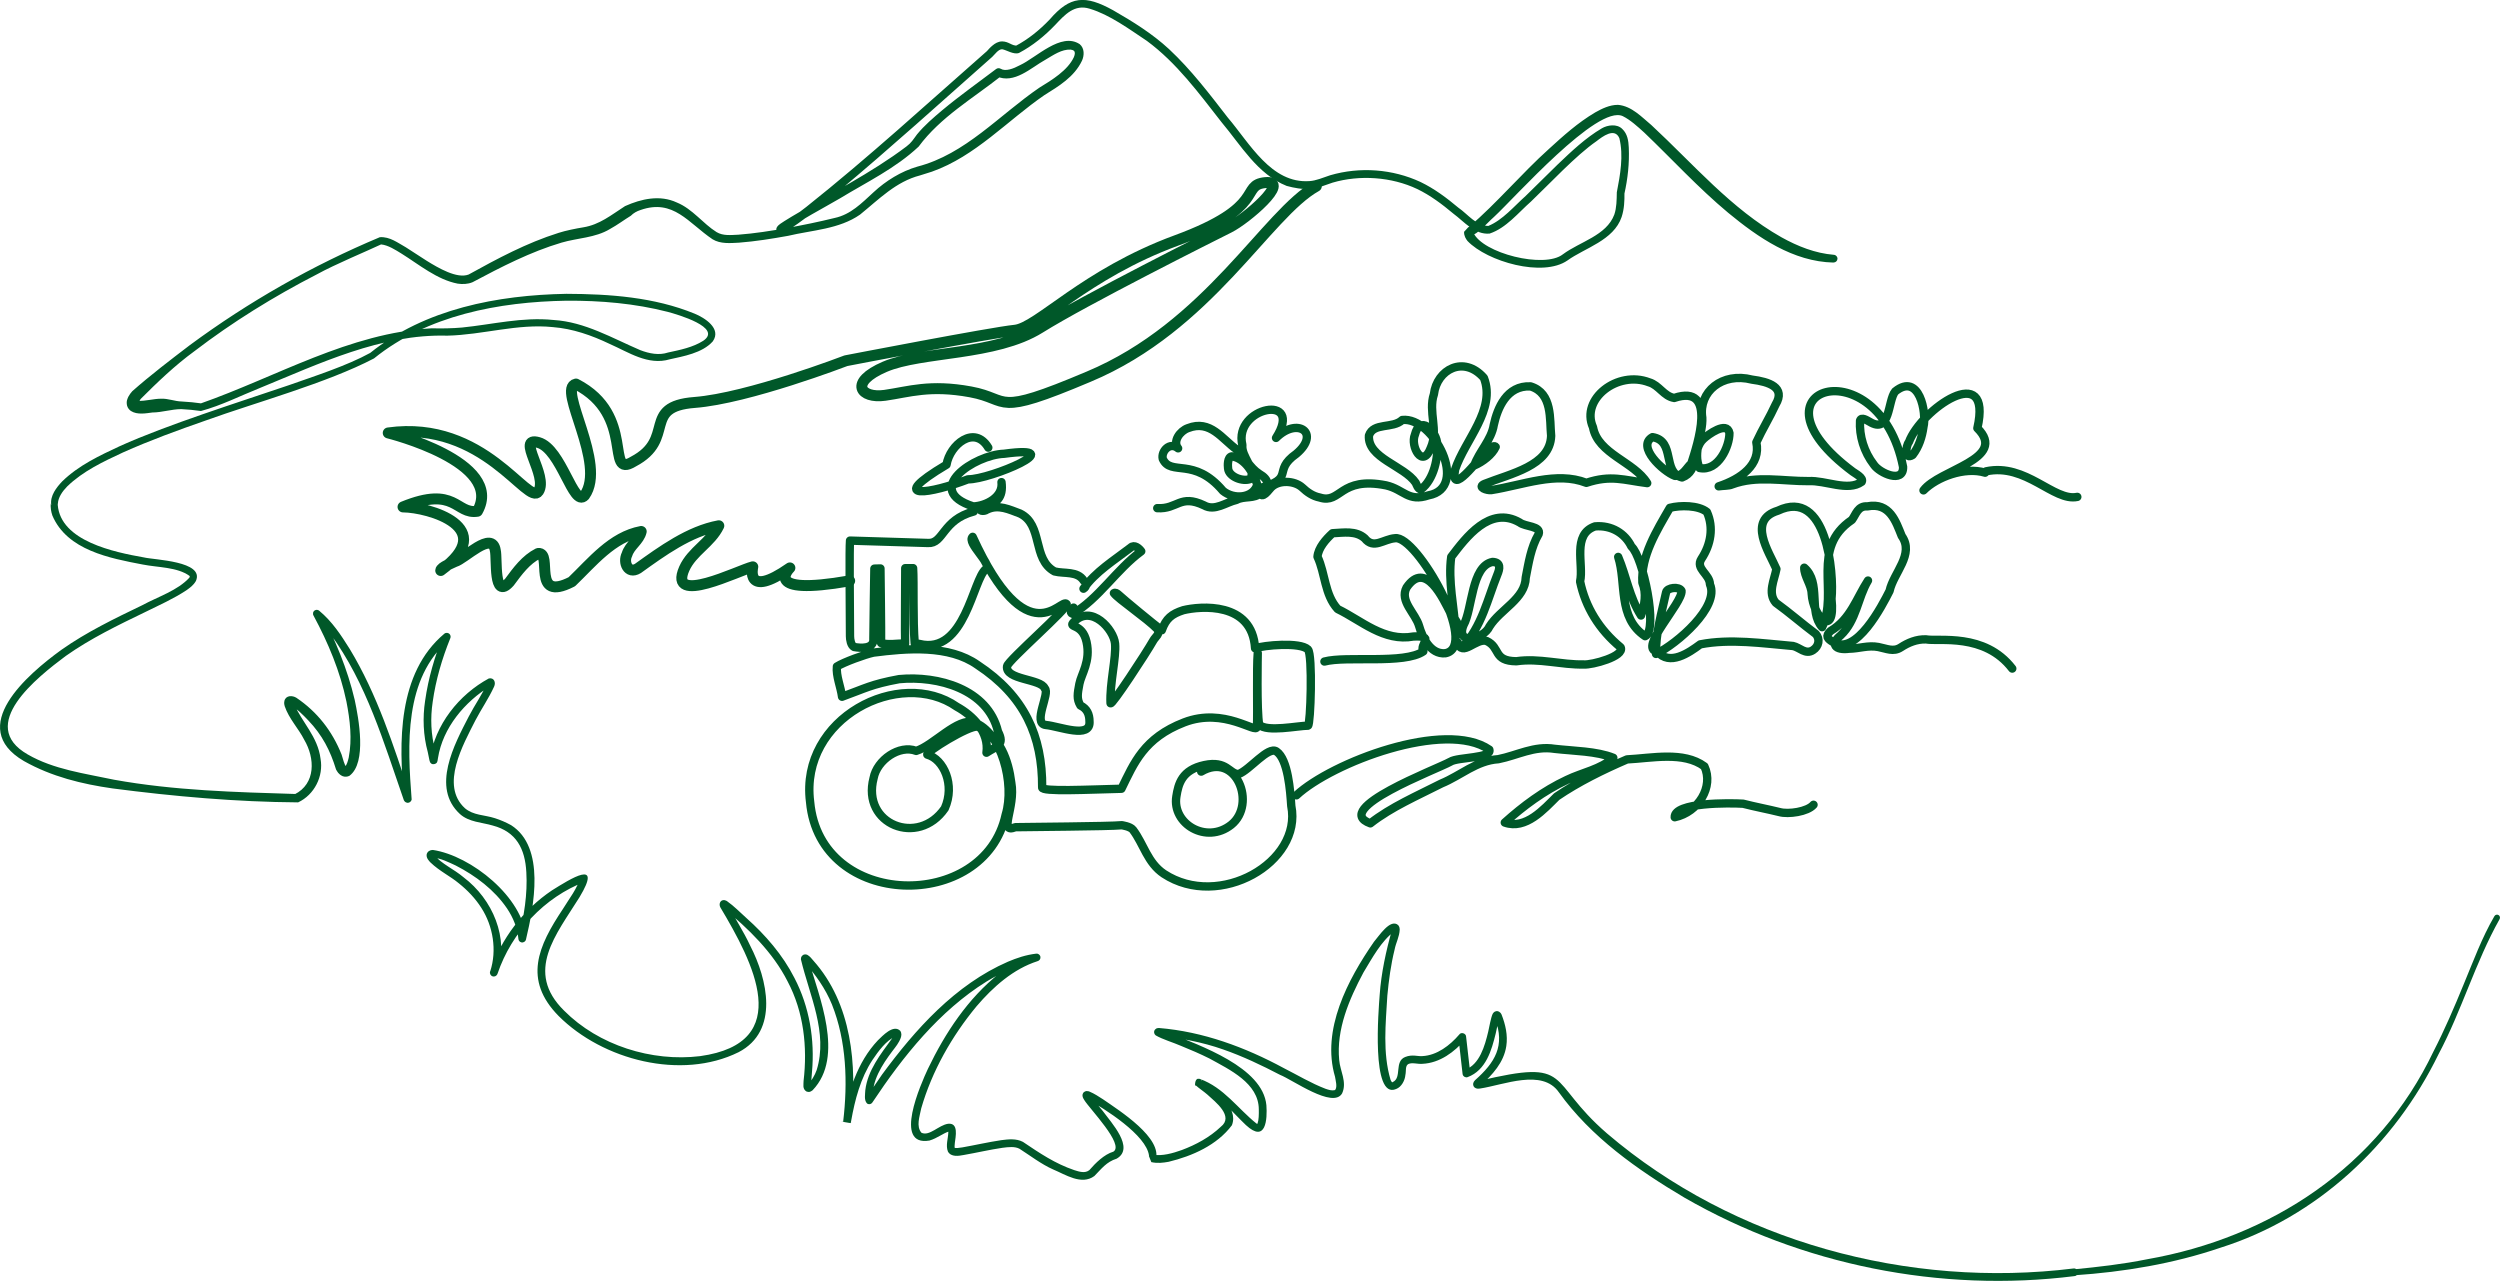 <?xml version="1.0" encoding="UTF-8"?><svg id="_レイヤー_2" xmlns="http://www.w3.org/2000/svg" xmlns:xlink="http://www.w3.org/1999/xlink" viewBox="0 0 418.738 214.55"><defs><style>.cls-1{fill:url(#_新規パターンスウォッチ_1);}.cls-1,.cls-2,.cls-3{stroke-width:0px;}.cls-4{stroke-width:1.4px;}.cls-4,.cls-2,.cls-5{fill:none;}.cls-4,.cls-5{stroke:#005829;stroke-linecap:round;stroke-linejoin:round;}.cls-5{stroke-width:1.835px;}.cls-3{fill:#005829;}</style><pattern id="_新規パターンスウォッチ_1" x="0" y="0" width="66.508" height="66.508" patternTransform="translate(-3380.203 -7016.083) scale(.072)" patternUnits="userSpaceOnUse" viewBox="0 0 66.508 66.508"><rect class="cls-2" width="66.508" height="66.508"/><circle class="cls-3" cx="49.881" cy="66.508" r="6.006"/><circle class="cls-3" cx="16.627" cy="66.508" r="6.006"/><circle class="cls-3" cx="66.508" cy="33.254" r="6.006"/><circle class="cls-3" cx="33.254" cy="33.254" r="6.006"/><circle class="cls-3" cx="0" cy="33.254" r="6.006"/><circle class="cls-3" cx="49.881" cy="0" r="6.006"/><circle class="cls-3" cx="16.627" cy="0" r="6.006"/></pattern></defs><g id="_レイヤー_1-2"><path class="cls-1" d="m152.037,115.517c-9.102,0-16.482,7.379-16.482,16.482s7.379,16.482,16.482,16.482,16.482-7.379,16.482-16.482-7.379-16.482-16.482-16.482Zm0,22.64c-3.401,0-6.159-2.757-6.159-6.159,0-3.401,2.757-6.159,6.159-6.159,3.401,0,6.159,2.757,6.159,6.159s-2.757,6.159-6.159,6.159Z"/><path class="cls-1" d="m161.848,17.117c1.398-1.988,3.797-4.087,6.064-4.964,3.795-1.468,11.363-5.899,12.567-4.068,1.204,1.831-2.522,4.848-3.83,6.153-7.908,5.518-13.485,11.898-22.077,14.1-1.546.396-3.163.657-4.54,1.465-.968.568-1.766,1.378-2.581,2.149-4.067,3.843-9.628,7.049-15.04,5.627,3.052-1.851,6.104-3.702,9.156-5.554,2.209-1.34,4.425-1.643,6.453-3.243,4.442-3.504,8.038-9.302,13.23-11.549"/><path class="cls-1" d="m151.958,65.331c-1.268.515-2.628.801-3.996.839-.55.016-1.143-.023-1.575-.363-.625-.492-.672-1.48-.28-2.172.392-.692,1.112-1.134,1.843-1.447,3.403-1.455,7.34-.677,10.953-1.478,1.97-.437,3.803-1.335,5.615-2.226,11.221-5.517,22.443-11.034,33.664-16.551,3.725-1.831,7.477-3.679,10.769-6.206,2.643-2.029,5.54-4.646,8.802-3.966-3.793,4.453-7.587,8.906-11.38,13.359-1.553,1.823-3.111,3.651-4.874,5.27-1.356,1.245-2.825,2.359-4.308,3.448-6.624,4.866-13.674,9.333-21.497,11.854-2.03.654-4.135,1.178-6.267,1.123-1.941-.05-3.833-.576-5.73-.985-3.859-.833-7.82-1.195-11.767-1.073"/><path class="cls-1" d="m256.934,31.772c2.008-1.755,3.752-3.788,5.649-5.663s3.995-3.619,6.465-4.624c.371-.151.765-.287,1.164-.254.618.052,1.145.512,1.433,1.062s.374,1.18.428,1.798c.277,3.197-.201,6.406-.712,9.574-.232,1.439-.472,2.876-.718,4.312-.058.335-.121.684-.328.954-.187.245-.469.396-.75.521-1.102.49-2.31.692-3.439,1.114-2.231.836-4.062,2.495-6.236,3.471-.284.128-.58.245-.891.264-.31.019-.617-.06-.917-.138-2.591-.675-5.182-1.349-7.773-2.024-.662-.172-1.335-.349-1.917-.708s-1.071-.932-1.159-1.61c-.029-.225-.008-.469.128-.65.152-.202.411-.284.651-.361,2.801-.897,5.334-2.612,7.207-4.88"/><path class="cls-1" d="m202.584,120.224c-7.803,0-14.128,6.325-14.128,14.128,0,7.803,6.325,14.128,14.128,14.128,7.803,0,14.128-6.325,14.128-14.128s-6.325-14.128-14.128-14.128Zm.203,19.213c-3.061,0-5.543-2.482-5.543-5.543,0-3.061,2.482-5.543,5.543-5.543s5.543,2.482,5.543,5.543-2.482,5.543-5.543,5.543Z"/><path class="cls-3" d="m307.112,43.979c-6.787-.148-12.635-4.199-17.65-8.339-5.02-4.182-9.422-9.006-14.035-13.412-1.158-1.057-2.378-2.161-3.625-2.777-4.259-1.987-18.056,13.648-21.574,16.89-1.292,1.128-2.455,2.723-4.125,3.307-0-0.0.657-.719.657-.719,1.531,3.501,11.935,6.1,15.012,3.668,2.866-2.131,7.296-3.127,8.615-6.652.394-1.142.397-2.455.422-3.731.572-2.965,1.151-6.13.423-9.076-.795-1.823-2.802-.28-3.858.534-3.368,2.316-7.898,7.185-10.945,10.089-2.124,1.862-4.14,4.435-6.922,5.361-2.494.236-4.289-2.024-6.069-3.335-1.906-1.596-3.873-3.073-6.062-4.127-4.296-2.044-9.644-2.405-14.176-1.069-1.136.36-2.357.94-3.75,1.038-1.378.106-2.678-.148-3.942-.49-4.89-1.957-7.653-6.804-10.886-10.648-3.836-4.902-7.526-9.957-12.528-13.645-2.982-1.981-6.182-4.363-9.569-5.385-2.55-.801-4.148.972-5.787,2.715-1.746,1.829-3.79,3.497-6.067,4.697-.889.319-2.107-.513-2.816-.627-.639-.006-1.193.835-1.665,1.281-8.557,7.575-17.048,15.265-25.829,22.598-3.029,2.453-5.832,4.942-9.233,6.967-.619.346-1.365-.393-1.015-1.011.303-.514.808-.707,1.244-1.033 0.0 0,1.227-.755,1.227-.755,6.333-3.785,13.385-7.328,19.253-11.77.806-.6,1.124-1.156,1.76-2.015,1.278-1.55,2.733-2.781,4.193-4.019,2.931-2.449,6.089-4.68,9.052-6.927.235-.178.547-.183.784-.039.776.476,2.079.005,3.206-.603,2.757-1.274,6.894-5.587,10.013-3.525.834.703.77,1.91.39,2.758-1.308,2.748-3.882,4.265-6.314,5.787-6.186,4.255-11.547,10.234-18.823,12.811 0.0 0-1.991.628-1.991.628-4.04,1.041-6.878,3.993-10.055,6.568-3.492,2.441-8.018,2.595-12.054,3.554-2.72.49-5.447.931-8.24,1.147-1.45.073-3.08.235-4.402-.568-4.045-2.711-6.546-6.838-12.07-4.906-.62.201-1.174.504-1.627.967-1.102.668-2.222,1.523-3.507,2.225-2.432,1.477-5.436,1.485-8.096,2.272-5.162,1.529-10.05,4.046-14.902,6.628-.803.34-1.701.356-2.484.243-3.455-.658-6.486-3.204-9.379-5.006-1.072-.66-2.27-1.443-3.461-1.565-2.392,1.135-7.589,3.274-10.76,5.017-7.187,3.695-14.098,7.964-20.515,12.874-3.264,2.384-6.189,5.189-9.028,8.029l.053-.055c-.1.132-.237.348-.297.497-.082.15-.028.285-.052.07-.021-.105-.116-.217-.145-.237-.037-.026-.012-.01.049-.002,1.171.081,2.609-.356,3.863-.35,1.169-.048,2.308.445,3.437.465,1.138.063,2.254.163,3.4.333l-.297.022c12.77-4.468,24.98-11.866,38.796-12.615,1.598.05,3.511.012,5.054-.128,5.092-.513,10.122-1.803,15.329-1.264,5.258.319,9.846,3.054,14.52,5.049,1.554.598,3.174.896,4.661.399,2.022-.436,4.153-.858,5.889-1.962,3.285-2.221-4.339-4.414-5.924-4.841-5.509-1.419-11.271-1.908-16.982-1.874-11.289.183-23.284,2.426-32.24,9.669-7.856,4.11-19.761,7.358-28.145,10.382-4.7,1.639-9.382,3.34-13.903,5.368-3.316,1.543-6.721,3.144-9.343,5.695-.814.834-1.494,1.826-1.555,2.854l-.079-.335c.104.11.068.504.069.412l-.002.019-.004.042-.006.093c.476,6.078,9.475,7.923,14.418,8.796,1.743.43,10.207.605,8.723,3.951-.451.775-1.026,1.138-1.572,1.544-2.235,1.469-4.574,2.501-6.878,3.639-4.586,2.216-9.201,4.444-13.357,7.38-4.756,3.556-14.984,11.576-6.349,16.499,4.346,2.513,9.561,3.179,14.44,4.223,10.055,1.818,20.349,2.085,30.552,2.395,0-0-.315.062-.315.062,3.585-1.782,3.443-6.065,1.622-9.148-.939-1.866-2.57-3.537-3.272-5.629-.045-.224-.145-.423-.042-.909.272-.954,1.359-.892,1.993-.499,3.498,2.353,6.012,5.577,7.58,9.518.26.791.434,1.66.774,2.048-.048-.03-.204-.012-.22.009.312-.295.493-.94.639-1.552.594-3.081.222-6.268-.383-9.379-1.04-5.031-3.054-9.85-5.506-14.392-.188-.31-.095-.728.235-.902.23-.124.503-.091.696.061,2.215,1.844,3.651,4.072,5.136,6.435,4.61,7.62,7.316,16.175,10.119,24.54 0.0 0.0.089.206.073.173-.16-.216-.504-.362-.849-.145-.203.17-.149.155-.199.219-.062.138-.043.112-.055.147-.897-9.193-1.13-20.901,6.749-27.508.278-.223.685-.179.908.099.154.192.181.446.09.658-1.379,3.402-2.44,7.016-2.948,10.652-.412,2.739-.307,5.496.427,8.147-0,0,.281,1.375.281,1.375l.013.057s.003.011-.002-.005c-.006-.019-.015-.038-.024-.055.048.062-.16-.277-.341-.296-.629-.124-.867.404-.769.275-.035.061-.049.116-.045.102-.004.01-.007.029-.005.014.833-5.771,4.856-10.812,9.866-13.527.892-.188,1.21.688.882,1.368-.905,1.983-2.132,3.741-3.112,5.614-2.09,4.123-5.949,10.91-1.79,14.742,1.441,1.232,3.258,1.107,5.046,1.683.959.312,1.804.675,2.707,1.168,5.795,3.704,3.813,13.553,2.484,19.166-.089.344-.44.55-.783.461-.276-.071-.464-.312-.48-.582-.156-1.81-.872-3.555-1.904-5.096-2.107-3.104-5.257-5.479-8.581-7.186-1.198-.551-2.521-1.236-3.795-1.319-.059-.008-.122.042.013-.036.069-.038.167-.195.168-.298.007-.1-.008-.124-.008-.124,1.221,1.509,3.268,2.341,4.922,3.744,4.862,3.678,7.668,10.151,5.674,16.174-.109.339-.472.526-.812.417-.339-.109-.526-.472-.417-.812,1.858-5.495,5.544-10.355,10.366-13.592,3.087-1.922,8.554-5.408,4.61,1.145-3.897,6.262-9.256,12.455-2.572,19.015,5.779,5.806,14.665,8.593,22.763,7.611,16.01-2.23,8.845-15.793,3.399-24.916-.312-.572-.007-1.331.721-1.21.263.065.302.119.396.166,1.183.834,2.184,1.871,3.242,2.822,3.172,2.827,6.082,6.165,8.046,10.035,2.516,4.818,3.43,10.371,2.943,15.755 0,0-.128,1.58-.128,1.58-.015.273-.042.563-.01.777-.021-.015.029-.076-.234-.249-.256-.118-.394-.004-.375-.026.658-.539,1.218-1.525,1.53-2.398,1.938-6.267-1.205-12.492-2.64-18.557-.001-.166.021-.349.158-.535.062-.099.253-.244.405-.268.322-.059.454.04.53.067.417.239.698.611.981.941,6.464,7.215,7.376,17.53,6.331,26.756 0-0-.052.396-.052.396,1.132.207-1.545-.259-1.273-.194.82-4.89,2.331-9.904,5.822-13.598.756-.716,2.578-2.726,3.726-1.595.297.402.208.839.098,1.18-.307.858-.867,1.52-1.379,2.196-1.733,2.298-3.576,5.107-3.279,8.076 0-0-1.163-.178-1.163-.178l2.677-3.923c5.593-7.611,12.281-15.074,21.097-18.917,1.499-.631,2.994-1.144,4.733-1.35.352-.042.67.21.712.561.039.326-.176.621-.483.699-4.051,1.3-7.427,4.285-10.226,7.563-4.129,4.992-7.467,10.86-9.263,17.1-.265,1.368-.88,3.002.04,4.077,1.347.633,2.884-1.274,4.454-1.504,1.825-.201,1.256,2.178,1.138,3.207-.021.347-.076.625-.012.863.002-.009-.05-.051-.031-.036.041.026.295.044.528.021.243-.019.505-.058.766-.099,2.159-.382,4.33-.884,6.527-1.211,1.183-.15,2.488-.308,3.626.286,2.827,1.904,5.397,3.643,8.593,4.731.856.273,1.825.582,2.539-.005,1.022-1.173,2.454-2.619,4.02-3.088,1.896-1.176-4.016-7.208-4.875-8.64-.093-.156-.296-.432-.303-.77.001-.119.018-.233.086-.355.148-.318.554-.396.623-.382.273.001.337.049.444.078.884.373,1.519.815,2.291,1.303,2.741,1.899,10.115,6.536,8.789,10.24-0.0 0-.385-.972-.385-.972,1.49.279,3.309-.241,4.779-.768,2.376-.889,4.689-2.14,6.529-3.889,2.271-1.75-.88-4.164-2.243-5.409-.609-.525-1.345-1.008-1.953-1.546-.15.478-.222-1.042.383-1.096.42.001.209.02.331.031,4.011,1.442,6.353,4.981,9.474,7.471.134.078.234.066.153.073-.083.039-.032.04.023-.1.216-.577.223-1.522.21-2.349-.015-4.391-4.881-6.647-8.265-8.52-1.555-.775-3.157-1.469-4.78-2.122-1.259-.553-3.065-1.079-4.213-1.746-.035-.031-.07-.052-.148-.155-.037-.023-.285-.456.021-.824.32-.286.355-.232.649-.265,7.383.602,14.437,3.215,20.9,6.708,2.334,1.181,4.594,2.55,7.014,3.474.534.185,1.026.334,1.508.237.085-.033.112-.053.159-.129.304-.529.022-1.475-.077-2.119-2.317-7.861,2.132-16.279,6.519-22.607.783-.879,2.736-3.988,4.062-2.791.251.319.236.553.253.719-.048,1.249-.633,2.199-.855,3.366-.627,2.528-.974,5.123-1.218,7.721-.271,4.673-.807,9.589.539,14.104.071.167.161.309.231.386.089.088.045.026.009.044.004-.005-.007.001.021-.008l.113-.051c1.578-.729.203-3.441,2.072-4.196,1.189-.485,2.15-.073,2.866-.149,2.453-.113,4.633-1.794,6.189-3.607.307-.47,1.124-.217,1.149.326 0,0,.694,6.116.694,6.116l-.846-.539c2.43-.92,3.283-3.988,3.857-6.38.161-.671.438-2.328.736-2.966.038-.07.084-.159.211-.283.096-.076.163-.142.369-.188.176-.043.36.007.487.07.373.251.352.374.433.486.654,1.663,1.072,3.482.796,5.284-.413,2.748-2.323,4.805-4.278,6.581-.039.03-.095.136-.03.011.038-.096.045-.199.02-.313-.023-.14-.154-.325-.291-.385-.152-.067-.148-.043-.15-.049.02.001.092-.004.161-.014,15.962-3.785,11.102-.13,21.427,8.793,21.254,18.153,50.559,26.04,78.163,22.624.354-.044.676.207.72.561.044.354-.208.676-.562.72-22.445,2.816-45.734-1.851-65.341-13.142-7.871-4.664-15.643-10.132-21.045-17.66-2.781-3.979-9.216-1.215-13.197-.616-1.043.219-1.531-.732-.823-1.405,3.324-2.945,5.056-5.75,3.356-10.227-.025-.069-.053-.136-.075-.177.003-.043-.105-.083.118.072.18.138.573.015.615-.075.064-.062.063-.077.06-.069-.082.161-.119.399-.175.601 0.0 0-.446,2.056-.446,2.056-.686,2.802-1.627,6.166-4.705,7.315-.338.113-.704-.069-.817-.407-.014-.042-.024-.09-.029-.132l-.694-6.116,1.149.326c-1.807,2.122-4.269,3.96-7.16,4.099-.776.079-1.727-.261-2.361.027-.584.289-.353,1.207-.514,1.853-.072.869-.625,1.996-1.558,2.343-4.224,1.823-2.911-13.467-2.747-15.76.26-3.688,1.067-7.392,2.068-10.923.011-.052-.04-.046.075.096.078.092.186.135.27.142.048.014.1-.011.081 0-2.265,1.684-3.753,4.526-5.216,6.934-2.396,4.489-4.555,9.517-4.057,14.664.139,1.8,1.356,3.685.488,5.575-1.508,2.64-8.347-2.308-10.386-3.096-3.109-1.621-6.269-3.124-9.553-4.265-3.455-1.22-7.123-1.897-10.75-2.297.021-.002.015-.001.056-.011.026-.012.121-.014.291-.194.291-.344.05-.747.032-.749-.063-.08-.075-.084-.089-.097-.023-.018-.018-.012-.008-.007.424.211.952.409,1.425.594,5.196,2.147,15.69,5.72,16.298,12.104.169,2.341-.067,6.442-3.434,3.327-2.197-2.091-4.122-4.534-6.841-5.881,0,0-1.159-.571-1.159-.571l-.082-.036c.095.005-.141.01.25.014.578-.083.521-1.534.387-1.044,2.114,1.719,6.308,4.449,5.103,7.55-2.485,3.333-6.643,5.163-10.594,6.12-.913.161-1.852.293-2.903.057l-.384-.972c-.051.083.011-.041,0-.105-.427-3.45-7.416-7.85-10.412-9.523-.023-.015-.093-.012.042-.009.005.013.326-.046.45-.298.055-.088.081-.292.057-.355.518.81,1.421,1.824,2.121,2.707,1.41,1.94,5.418,6.199,2.319,7.976-1.721.551-2.499,1.655-3.738,2.91-2.146,1.587-4.842-.251-6.892-1.102-1.938-.844-3.946-2.384-5.637-3.463-.768-.412-1.803-.304-2.873-.163-2.175.318-4.308.828-6.498,1.207-.824.158-2.084.374-2.619-.572-.411-1.012.035-2.218.061-3.192.039-.212-.093-.422.038-.241.098.071.15.046.089.054-1.045.319-1.95,1.127-3.28,1.526-6.134,1.058-1.447-9.465-.264-12.009,2.892-6.028,6.703-11.807,11.998-16.009,1.784-1.389,3.787-2.559,5.991-3.256l.229,1.26c-2.92.377-5.861,1.85-8.401,3.381-7.9,4.913-13.999,12.543-19.097,20.221-.183.312-.599.425-.903.211-.558-.527-.319-1.626-.305-2.22.395-3.33,2.545-6.011,4.433-8.615.144-.183.297-.577.327-.725.002.015.003.078.076.172.07.097.186.138.226.142-1.568.677-2.875,2.487-3.866,3.956-1.997,3.045-2.927,6.632-3.564,10.196-0-0-.036.193-.036.193l-.018.098-.011.056c.262.126-2.411-.396-1.274-.22.783-6.53.565-13.491-1.881-19.631-1.077-2.635-2.764-5.038-4.679-7.144.025.004.074.076.355.034.198-.04.386-.242.413-.396,1.666,6.079,6.109,16.204.673,21.881-.294.191-.469.397-1.037.203-.707-.448-.463-1.179-.474-1.776.668-5.672.022-11.566-2.675-16.655-2.476-4.897-6.587-8.864-10.811-12.344-.02-.02-.095-.037.037-0.0.063.004.11.031.295-.028.183-.053.339-.269.363-.386.032-.145.026-.158.017-.228,1.188,2.283,2.725,4.603,3.838,7.012,2.878,5.576,4.91,14.26-1.951,17.826-9.602,4.745-22.768,1.317-30.144-6.064-5.999-6.098-3.408-11.73.707-17.907.999-1.655,2.478-3.49,2.909-5.313-0-0.0.835.715.835.715-6.839,2.59-12.343,8.5-14.681,15.423-0,0-1.213-.441-1.213-.441,1.124-3.459.481-7.521-1.502-10.591-.998-1.568-2.304-2.937-3.772-4.113-1.44-1.201-3.198-2.01-4.746-3.487-.262-.278-.693-.714-.646-1.279.012-.224.18-.493.347-.602.336-.22.529-.195.708-.216,6.39.964,15.136,7.933,15.613,14.777-0.0 0-1.263-.121-1.263-.121.92-3.54,1.512-7.281,1.297-10.91-.206-3.956-1.682-6.802-5.636-7.838-1.771-.528-3.975-.558-5.48-1.921-4.849-4.445-.951-11.641,1.481-16.356.977-1.898,2.289-3.724,3.085-5.594.001.011-.004.041.015.115.015.063.082.21.214.293.276.148.332.065.333.084-4.324,2.628-8.009,7.009-8.811,12.076 0.0 0-.057.354-.057.354l-.022.116-.026.099s-.02.068-.061.142c.094-.113-.154.423-.798.302-.189-.031-.411-.378-.367-.331-.036-.085-.08-.208-.096-.3-0,0-.283-1.382-.283-1.382-.765-2.786-.874-5.77-.444-8.591.536-3.798,1.606-7.443,3.042-10.99l.998.757c-7.619,6.486-6.995,17.655-6.295,26.758-.017.055.001.051-.072.207-.056.072-.003.069-.217.243-.209.132-.397.13-.532.093-.179-.05-.273-.141-.273-.141-.032-.028-.063-.059-.091-.091l-.066-.091-.062-.111c-3.349-9.605-6.246-19.611-12.344-27.885-.773-1.017-1.669-2.072-2.562-2.782l.931-.84c2.493,4.63,4.529,9.538,5.746,14.705.659,3.092,2.077,10.535-.871,12.733-.304.175-.814.215-1.163.058-.691-.323-.877-.759-1.084-1.107-.979-3.191-2.299-5.757-4.654-8.23-.919-.952-1.898-1.993-2.973-2.475-.021-.012.036.022.174-.027.17-.042.36-.289.356-.367.025-.166.003-.033.04.054,1.304,3.106,4.01,5.531,4.46,9.259.522,2.908-1.03,6.011-3.757,7.29-10.365-.072-20.763-.994-31.07-2.335-5.104-.729-10.219-1.964-14.868-4.591-9.696-5.681.603-14.512,6.288-18.628,4.236-2.987,8.908-5.234,13.548-7.471,2.606-1.416,5.961-2.472,7.897-4.63.084-.188.067-.173.015-.278-2.062-1.498-5.306-1.399-7.837-1.906-5.553-1.059-12.641-2.393-15.128-8.181-.23-.667-.346-1.391-.275-2.099.023-.215-.038.204.084.312-.248-1.562.913-2.981,1.815-3.944,2.753-2.695,6.291-4.344,9.712-5.938,7.822-3.537,19.936-7.352,28.189-10.161,4.487-1.578,9.844-3.305,13.703-5.434,9.205-7.397,21.348-9.686,32.865-9.896,7.219.026,14.692.547,21.468,3.321,1.638.668,4.573,2.479,3.048,4.642-1.745,1.978-5.038,2.513-7.194,3.002-3.646,1.091-6.936-1.197-10.059-2.564-3.039-1.455-6.206-2.562-9.529-2.825-5.892-.621-11.779,1.304-17.695,1.432-11.057-.313-21.416,4.686-31.449,8.792-3.231,1.293-6.402,2.908-9.81,3.828-1.069-.159-2.185-.259-3.283-.317-1.64.007-3.215.555-4.849.565-1.037.131-2.532.435-3.594-.254-.261-.172-.545-.511-.644-.886-.177-.764.078-1.199.236-1.54.193-.349.376-.595.638-.887,2.975-2.635,6.462-5.296,9.636-7.714,9.847-7.267,20.537-13.349,31.83-18.081,1.68-.109,2.999.945,4.345,1.69-0.0 0,3.504,2.263,3.504,2.263,1.914,1.186,5.073,3.055,7.016,2.302,4.801-2.65,9.713-5.298,15.092-6.985,1.124-.367,2.909-.727,4.105-.92,2.744-.441,4.669-2.055,7.009-3.558,2.709-1.215,5.838-1.927,8.675-.6,2.625,1.066,4.404,3.567,6.652,4.955,1.104.665,2.394.485,3.649.435,2.693-.202,5.406-.631,8.097-1.11,2.692-.487,5.379-1.039,8.029-1.692,2.696-.572,4.542-2.495,6.531-4.321,2.053-1.901,4.589-3.484,7.325-4.279,8.035-2.068,13.727-8.643,20.451-13.234,2.072-1.264,4.733-2.882,5.761-5.098.157-.407.27-.786.015-1.069-.095-.089-.303-.168-.551-.198-1.518-.072-2.851.89-4.248,1.708-2.373,1.306-5.209,4.126-8.175,2.761-0-0.0.824-.069.824-.069-4.825,3.813-10.214,6.905-13.865,11.847-3.858,3.634-8.73,5.963-13.198,8.683-2.681,1.564-6.836,3.775-9.338,5.509-.019.015-.025.023-.025.023-.006.003-.014.018.03-.045.024-.052.044-.089.062-.154.088-.291-.116-.686-.433-.773-.043-.015-.089-.021-.132-.021l-.34.079c1.554-.868,3.08-2.071,4.573-3.211,10.435-8.295,20.252-17.31,30.27-26.111-0-0-.066.066-.066.066.308-.346.615-.692,1.012-1.01.374-.305.896-.657,1.591-.656,1.143.032,1.542.738,2.509.708-0.0 0-.317.077-.317.077,2.162-1.138,4.046-2.671,5.757-4.459,3.409-3.959,5.931-4.142,10.625-1.541,3.293,1.89,6.563,3.918,9.362,6.506,3.726,3.478,6.776,7.513,9.84,11.464,3.652,4.281,7.286,11.106,13.695,10.641,1.127-.069,2.222-.577,3.459-.978,4.983-1.458,10.456-1.049,15.139,1.133,2.333,1.123,4.399,2.683,6.326,4.296,1.601,1.106,3.01,3.071,5.027,3.056,2.395-.978,4.297-3.283,6.241-5.015-0-0,5.358-5.265,5.358-5.265,2.32-2.214,4.699-4.477,7.424-6.076.921-.535,2.517-.799,3.416.126.863.812,1.033,1.982,1.08,3.096.12,2.632-.172,5.238-.74,7.782l.016-.156c.017,1.312-.034,2.668-.472,4.01-1.333,3.94-6.186,5.191-9.069,7.279-4.128,2.877-13.446.198-16.746-3.255-.278-.361-.597-.838-.577-1.534l.657-.719c-.098.023.1-.047.219-.146,4.62-3.963,8.805-8.945,13.343-13.025,2.403-2.194,4.829-4.384,7.736-6.106,1.136-.635,2.428-1.281,3.826-1.274,2.307.193,4.022,2.094,5.59,3.386,7.041,6.533,13.353,14.029,21.779,18.788,2.74,1.527,5.699,2.697,8.793,2.942.358.025.627.338.599.695-.027.34-.315.597-.651.595h0Z"/><path class="cls-5" d="m220.474,31.191c-8.284,4.6-18.01,23.487-38.144,31.907-16.191,6.847-12.925,3.793-19.777,2.537-6.853-1.257-10.287,0-14.344.58-4.057.58-6.126-2.159,0-4.785,6.125-2.626,18.509-1.839,25.981-6.516,7.472-4.676,28.787-15.359,31.685-16.808,2.898-1.449,10.411-7.945,6.074-7.522-4.336.423.446,4.045-14.913,9.696-15.358,5.651-23.195,14.653-27.043,15.035-3.848.382-28.305,5.105-28.305,5.105,0,0-16.372,6.3-25.356,6.99-8.983.689-3.03,6.104-10.242,9.896-4.826,2.964.511-7.771-9.62-12.981-3.236.692,5.257,13.361,1.436,18.674-1.859,2.052-3.861-7.782-7.714-8.878-3.853-1.096,1.679,5.569,0,8.177-1.68,2.608-9.094-12.032-25.165-9.782,0,0,19.573,4.856,14.937,13.115-3.622.58-3.622-4.347-12.461-.724,4.317.036,16.217,3.435,6.315,10.647.033-.567,1.953-1.268,2.335-1.474,1.664-.466,6.287-5.323,6.807-1.876.33,1.369-.347,8.362,2.376,5.285,1.351-1.821,2.737-3.749,4.808-4.791,2.529-.214-1.27,8.272,5.631,4.741,3.424-3.28,6.734-7.503,11.623-8.418-.363,1.543-1.92,2.311-2.387,3.85-.677,1.319.192,3.36,1.84,2.336,4.054-2.907,8.598-6.227,13.545-7.143-1.356,2.847-4.484,4.266-5.784,7.179-2.79,6.322,9.135.261,11.475-.302,0,0-1.352,5.47,6.214.181,0,0-4.994,4.81,10.014,2.167"/><path class="cls-4" d="m193.833,85.114c3.422.211,3.787-2.388,7.839-.47,1.806,1.039,3.663-.52,5.426-.907,1.278-.714,3.047-.123,4.036-1.173,1.641-1.042,1.452-2.25-.21-3.191-1.677-1.086-2.351-2.805-3.76-4.066-2.473-1.747-4.426-5.081-8.195-3.592-1.324.465-2.593,2.213-1.639,3.377-1.42-1.155-2.878.516-2.571,1.771,1.359,2.973,5.189-.425,10.081,5.353,1.795,1.491,5.045,1.263,5.745-1.03-.512-1.738-1.993-4.463-4.274-4.749-.723.129-.677,1.52-.614,2.011.101,1.392,2.449,2.311,3.776,1.764.855-1.825-1.603-3.719-1.385-5.679-1.547-6.386,10.442-8.743,5.64-1.185,3.62-3.586,7.513-.8,3.402,2.661-4.239,2.99.149,4.079-6.535,5.862.629,1.967,1.408.812,2.29-.21,1.263-1.317,3.92-1.197,5.231-.007.789.752,1.762,1.453,2.946,1.681,3.56,1.138,3.291-3.587,11.1-2.041,3.007.695,3.663,2.832,7.106,1.673,6.922-1.264.844-13.224-4.399-12.622-1.586,1.497-4.83.383-5.576,2.596-.294,3.777,5.891,5.069,7.823,7.912.17.303.367,1.082.886,1.112,2.192-1.648,2.975-5.452,2.691-7.935-.345-2.017-2.872-4.525-3.707-1.213-.81,1.928,1.313,5.823,2.67,2.165,1.308-2.906-.47-6.022.516-8.951.49-4.15,5.005-6.573,8.371-2.743,2.055,5.308-3.179,10.412-4.82,15.35-.928,4.839,3.974-1.857,5.027-2.827.146-.146,1.435-1.458,1.772-.957-.578,1.282-2.179,2.515-3.596,3.116.796-2.3,2.879-4.293,3.276-6.806.612-2.788,2.154-6.647,6.161-6.447,3.706,1.137,3.176,5.52,3.445,8.284-.172,5.041-6.812,6.313-11.15,8.047-1.339.566.43,1.127,1.121,1.041,5.271-.827,10.901-3.178,15.928-1.219,4.144-1.371,6.263-.45,10.194.048-2.152-3.572-8.258-4.866-9.082-9.355-2.1-4.749,4.117-9.557,9.392-7.531,1.684.479,2.462,2.342,4.215,2.621,7.327-2.464,3.837,7.935,2.859,10.984-.824.734-1.35,2.084-2.731,2.073-2.017-.741-6.522-4.97-3.768-6.494,3.906.631,1.538,5.891,4.947,6.757,2.954-1.113,1.617-4.669,3.6-6.465.733-.701,3.943-3.054,4.338-.975.035,2.174-1.87,6.507-5.004,5.852-1.206-2.592.592-5.667.454-8.429-.657-4.338,3.333-7.664,8.343-6.371,2.807.368,5.675,1.27,3.944,4.167-.979,2.145-2.253,4.192-3.23,6.331.771,3.746-2.558,6.13-6.307,7.374.575-.103,1.769-.074,2.244-.312,4.102-1.542,8.539-.532,12.818-.562,2.802-.167,6.589,1.782,8.895.117.356-.655-1.012-1.346-1.49-1.693-19.018-14.156,4.38-21.124,8.418-.81.098,2.852-3.929,1.065-4.893-.362-1.651-2.141-2.463-4.814-2.316-7.368.199-.724,1.185-.042,1.601.172,3.508,2.161,3.018-3.545,4.288-5.076,4.022-3.258,5.332,3.55,4.725,5.985-.223,1.62-.751,3.299-1.81,4.658-1.448.933-1.119-1.584-.618-2.156,1.995-5.444,14.081-13.886,11.467-2.333,5.217,5.17-6.453,6.933-9.024,10.417,2.235-2.247,6.899-3.993,10.319-2.963l.155-.224c6.683-1.441,11.346,5.109,15.287,4.278"/><path class="cls-4" d="m165.535,74.976c-2.328-3.877-6.448-.481-6.999,2.859-10.458,6.224-2.494,4.798,3.605,2.448,3.66.074,17.639-5.86,6.046-4.28-4.937.167-13.794,6.055-5.168,8.825,2.141-.088,5.042-1.565,4.726-4.073.333,2.643-.811,3.578-3.168,4.231-.957.623.264.743.737.374,1.898-.955,3.769.004,5.534.65,3.915,1.91,2.001,7.642,5.786,9.702,1.62.417,3.831-.107,4.883,1.543.595.28.521,1.029-.038,1.351,2.015-2.858,5.147-4.766,7.901-6.884.603-.591,1.411.114,1.773.615-4.134,3.023-7.133,7.964-11.486,10.478-.706-.253.07-.734.15-1.045"/><path class="cls-4" d="m163.105,85.67c-5.305,1.397-5.041,5.446-7.676,5.277-.42-.027-13.055-.398-13.055-.398-.123,1.297-.032,10.745-.003,16.02.007.544.142,1.507.683,1.796,1.035.208,3.371.386,3.233-1.365-.01-.936.167-11.756.167-11.756l1.018-.027s.144,10.992.106,12.486c1.175.363,2.798.059,4.027.069-.051-.43.021-12.608.021-12.608l1.315-.002c.153,2.372-.054,8.751.269,12.582l.781.108c7.669,1.913,8.957-10.949,11.152-12.546,1.125-.818-3.326-4.399-2.227-5.388,9.279,20.297,14.86,10.01,15.746,11.262.399.564-9.832,9.453-9.98,10.4-.364,2.317,5.711,2.099,6.304,3.718.958.754-2.119,5.909.187,6.133,2.307.224,7.561,2.391,7.31-.625-.003-1.19-.436-2.125-1.513-2.635-.66-1.096-.488-1.984-.179-3.624s1.927-3.775,1.2-7.035c-.727-3.26-3.2-2.248-2.122-3.336,2.93-3.049,6.675,1.262,6.897,3.61.222,2.348-.913,6.693-.757,10.006.186.416,5.92-8.315,7.156-10.501.386-.683,1.203-1.078.683-1.922-1.733-1.796-6.593-5.068-7.272-6.022.257-.157.49.038.688.187.958.894,6.09,5.117,7.329,6.033.691-1.984,1.699-2.749,3.6-3.362,2.826-.689,11.554-1.497,12.027,6.38,1.428-.512,7.538-1.078,8.849.189.824.796.455,12.677.015,12.775-1.637-.01-6.956,1.135-8.177-.179-.445-2.196-.239-11.991-.239-11.991-.216,2.501-.016,10.064-.133,12.355-.056,1.289-5.46-3.341-12.198-.737-6.738,2.604-8.403,6.826-10.505,11.115-5.496.129-13.412.542-13.275-.216.053-8.611-2.964-15.357-10.831-20.53-4.764-3.374-11.845-2.779-17.44-2.055-1.391.301-4.956,1.59-6.108,2.325-.173,1.564.657,3.443.862,5.065,3.89-1.407,4.823-2.072,9.565-2.951,6.478-.616,14.861,1.663,16.554,8.78,1.207,2.323-.234,2.419-1.928,3.547.481-3.493-2.304-6.239-4.972-7.706-9.515-6.649-26.367,1.868-24.571,15.95,1.652,18.105,29.246,18.464,32.757,2.146,1.601-5.202-.742-13.917-5.285-15.456-2.726-.923-6.84,3.901-9.705,4.76-2.802-1.078-6.559,1.509-7.134,4.562-2.037,7.768,7.49,11.531,11.926,5.065,1.76-3.934-.18-8.244-2.928-8.999-.365-.384,6.989-4.952,8.406-4.688,3.811,1.578,5.188,5.667,5.658,9.396.754,4.183-2.253,8.593.697,7.443,1.831-.045,15.756-.125,17.804-.329,0,0,1.436.186,1.877.766,1.804,2.378,2.425,5.523,5.182,7.37,9.268,6.089,23.212-1.918,21.338-11.369-.163-2.465-.539-7.814-2.479-9.124-1.395-.943-4.486,3.115-6.358,3.79-1.559-.034-1.94-2.317-5.712-1.509-3.772.808-4.365,3.135-4.698,5.265-.735,4.578,5.021,8.04,9.188,4.739,4.33-3.461.82-12.367-5.029-8.909"/><path class="cls-4" d="m303.757,134.796c-1.002,1.178-4.234,1.634-5.695,1.222-2.016-.495-4.049-.875-6.102-1.4-2.182-.136-11.577-.262-11.45,2.265,3.978-.848,6.566-5.117,4.97-8.518-3.495-2.571-8.825-1.371-12.965-1.169-4.056,1.75-8.149,3.756-11.771,6.224-2.124,2.093-5.18,5.603-8.699,4.356,3.063-2.743,6.489-5.316,10.418-7.155,2.542-1.241,5.68-1.766,7.76-3.692-2.807-1.13-6.643-1.135-9.817-1.501-3.448-.553-6.267,1.103-9.447,1.733-3.651.233-6.344,2.762-9.521,4.064-4.038,2.054-8.47,3.97-11.912,6.682-6.657-2.4,11.102-9.033,13.408-10.324,1.206-.791,7.026-.559,6.52-2.023-7.378-5.077-26.382,2.147-32.315,7.655"/><path class="cls-4" d="m221.834,110.805c3.701-.989,13.373.498,16.569-1.703-.754-1.205,2.125-2.677-1.648-2.491-4.978.909-8.717-2.67-12.698-4.597-2.205-2.41-2.068-5.95-3.383-8.767.134-1.477,1.383-2.908,2.513-3.935,1.875-.087,3.92-.474,5.398.853,1.497,1.888,3.124.141,5.075-.016,3.612-.597,14.241,18.203,8.429,19.266-2.552.24-3.878-2.765-4.393-4.558-.616-2.155-3.311-4.175-2.102-6.447,3.203-4.699,6.135,1.924,7.389,4.331.422.613,2.083,2.321.824,2.96-.25-4.034-1.284-8.396-.733-12.431,2.439-3.192,6.455-8.664,11.479-5.748.897.722,3.619.564,3.166,1.929-1.313,2.253-1.678,4.825-2.164,7.288-.093,3.579-4.265,5.3-6.077,8.199-.957,2.155-5.751,3.189-4.346-.226,1.516-2.673,1.29-9.918,4.867-10.592,1.437.067,1.22,1.125.793,2.15-1.641,4.08-2.598,8.689-5.836,12.086-.316-.172-.783-.389-.784-.736.687,2.546,3.066-.818,4.833-.256,2.363,1.113,1.035,3.357,4.974,3.392,3.847-.558,7.496.619,11.315.54,1.317.115,6.896-1.362,6.154-2.87-3.605-2.972-5.906-6.773-6.791-11.03.637-2.839-1.386-7.904,2.494-9.227,2.8-.248,5.057,1.213,6.1,3.376,1.943,1.681,4.524,14.032,2.305,15.017-4.657-3.114-3.104-8.927-4.519-13.28,1.366,3.216,1.891,6.798,3.823,9.816.611-1.776.962-3.684.231-5.5-.262-4.459,2.36-8.646,4.597-12.535,1.732-.456,4.792-.452,6.209.692,1.167,2.588.664,5.454-.913,7.845-1.071,1.664,1.396,2.554,1.422,4.272,1.663,3.769-5.536,9.981-9.033,11.659-.079-3.452.956-6.951,1.691-10.334.184-.788,2.179-1.019,2.583-.234.214,2.023-7.356,9.748-4.06,10.162,2.054,2.476,5.301.208,7.193-1.197,5.039-.984,10.452-.162,15.547.274,1.094.224,2.086,1.505,3.334.698,1.011-.654,1.218-1.866.478-2.712-2.287-1.704-4.393-3.556-6.707-5.23-1.401-1.615-.227-3.859.107-5.651-1.246-2.889-4.916-8.192.246-9.768,8.193-3.913,9.429,10.436,8.98,14.764.709,6.748-3.101,3.078-3.32-.874-.045-1.5-1.264-2.896-1.245-4.343,2.89,2.499.666,7.378,2.995,9.961,2.788-5.938-1.996-13.244,4.994-17.971.68-.917.981-2.375,2.574-2.259,3.769-.733,4.799,2.582,5.762,4.959,2.17,3.069-1.36,6.142-2.035,9.204-1.241,2.458-5.598,10.943-9.453,8.578-.95-.566-1.37-.983-.431-1.868,3.362-1.982,4.369-5.533,6.272-8.449-1.774,2.984-1.904,6.653-4.592,9.19-1.79,1.455-.921,2.532,1.424,2.229,1.666-.022,3.178-.614,4.897-.29,1.367.258,2.521.885,3.758.075,1.222-.801,2.651-1.405,4.23-1.352,2.118.409,9.785-1.166,14.446,4.889"/><path class="cls-3" d="m418.661,153.967c-4.05,7.208-6.326,15.292-10.218,22.608-7.383,15.143-20.331,27.286-36.502,32.404-7.916,2.698-16.214,4.073-24.509,4.628-.275.018-.513-.19-.532-.465-.018-.274.189-.51.459-.532,4.103-.403,8.207-.863,12.248-1.684,20.746-3.629,38.797-15.514,47.979-34.789,1.887-3.666,3.514-7.466,5.081-11.298,1.593-3.82,3.01-7.735,5.139-11.391.139-.238.445-.319.683-.18.244.142.322.46.171.699h0Z"/></g></svg>